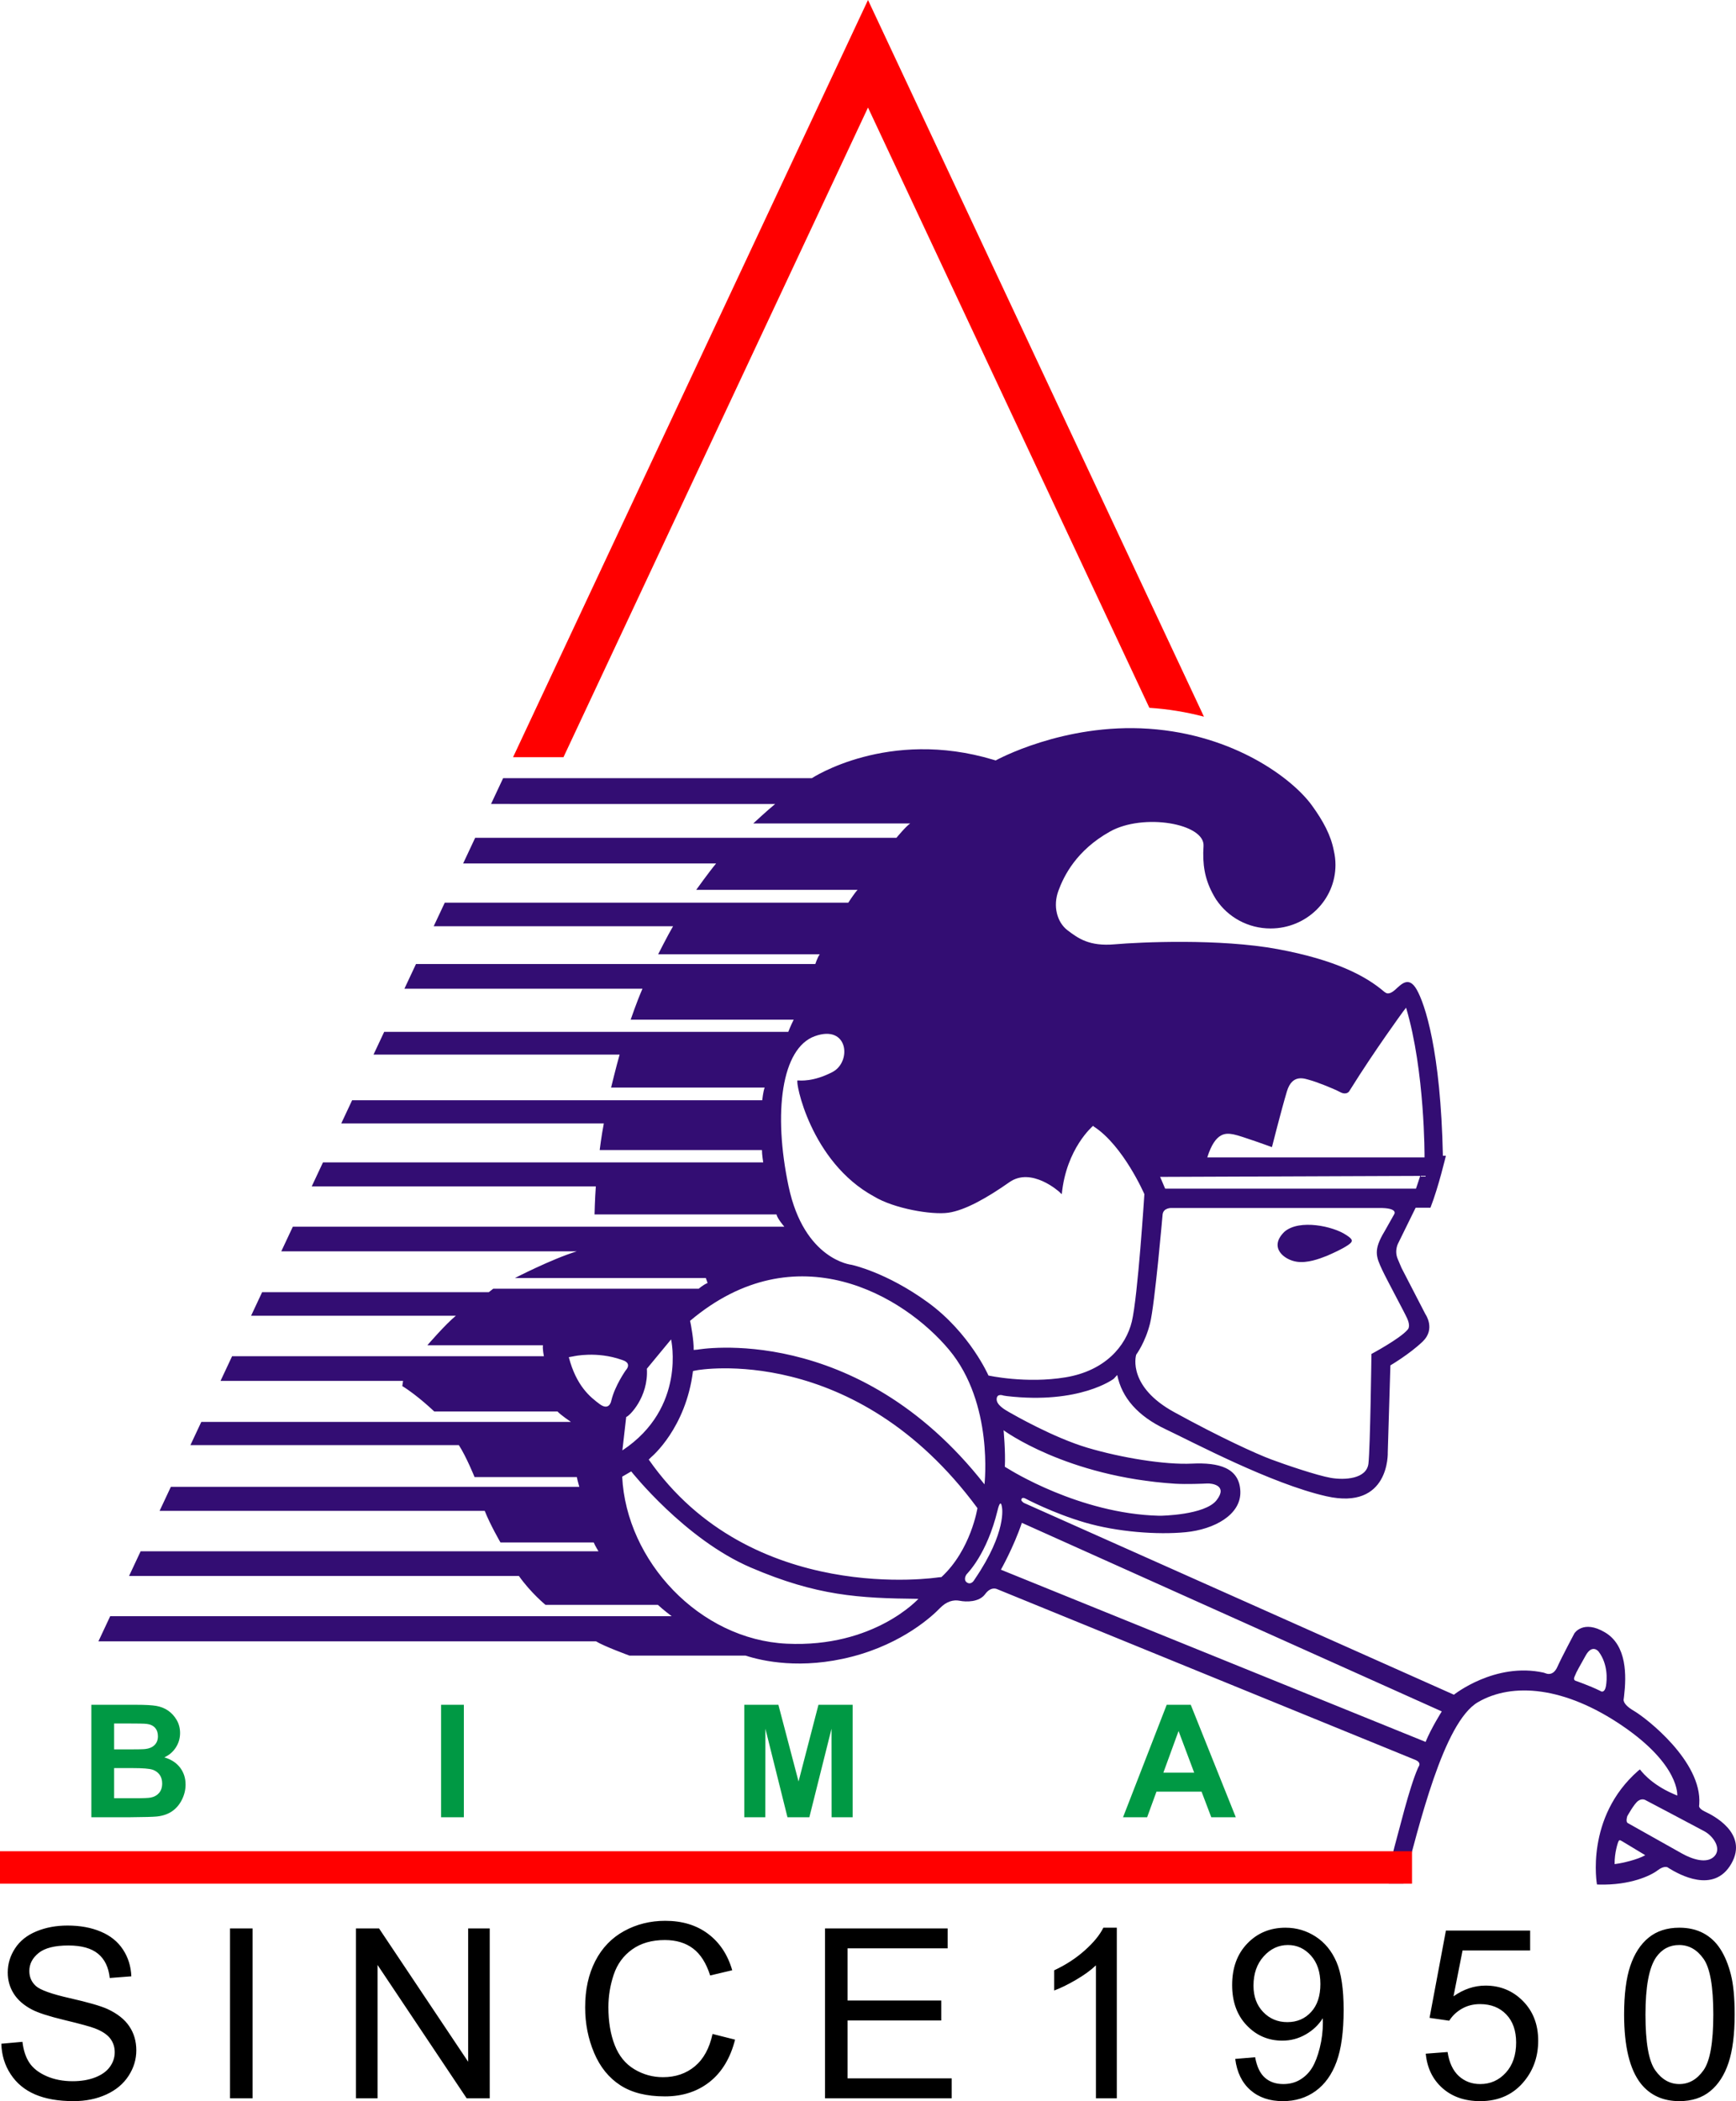 <svg xmlns="http://www.w3.org/2000/svg" viewBox="0 0 221000 267428" shape-rendering="geometricPrecision" text-rendering="geometricPrecision" image-rendering="optimizeQuality" fill-rule="evenodd" clip-rule="evenodd"><path d="M184066 147105s-936 3990-1965 6609h-1878l-74 140-2129 4334s-557 943-79 2066l477 1124 3046 5894s1327 1869-352 3477-4110 3033-4110 3033l-333 11065s295 7435-7839 5588c-7019-1594-16949-6872-20457-8532s-5561-3994-6144-6897l-448 485s-4304 3280-13619 2199l-422-67s-820-322-862 427c-41 749 992 1350 1602 1696 611 347 5646 3241 9969 4524s9862 2182 13284 2017c3422-164 6052 521 6167 3521s-3342 4853-6950 5206c-3608 354-8722-32-12810-1223s-7570-3042-7570-3042-369-222-508 2c-140 225 55 359 268 528l54758 24420s5224-4173 11423-2809l302 102s891 415 1444-829c553-1243 2168-4271 2168-4271s1111-1785 3905-121c2795 1664 2728 5500 2419 8121l-45 352s-253 609 1297 1511c1550 901 8705 6435 8321 11877l-22 231s-56 342 792 736 5539 2693 3316 6601c-2224 3907-6696 1359-7968 571l-125-87s-436-291-1300 374c-865 665-3490 1917-7490 1804l-224-8s-1550-8526 5255-14482l220-165s1222 1804 4214 3101l530 232s376-3861-6974-8874-14012-5576-18402-3013c-4389 2562-7472 15669-9486 23101h-1874s183-2751 747-4729c563-1977 1847-7408 2974-9982l157-314s235-408-423-707l-53283-21752s-776-426-1544 626c-767 1051-2442 1004-3225 847-782-157-1675 47-2552 958-876 910-4635 4454-11145 6145-6511 1690-11456 563-13584-126H80132s-3254-1189-4256-1815H12529l1501-3201h71476s-1128-846-1754-1443H69442s-1878-1538-3381-3673H16429l1473-3141h58289s-392-626-611-1128H63712s-1314-2260-2003-4018H20316l1436-3063h51996s-251-865-313-1241H60414s-1064-2629-2003-4068H24242l1383-2949h47059s-1362-922-1707-1330H55281s-2128-2044-4068-3233l100-659H28074l1474-3143h39693s-188-893-125-1394H54405s2316-2691 3631-3756H31963l1407-3001h28860l563-442h26166s523-476 1118-727l-219-628H65548s4632-2400 7887-3402H35809l1469-3134h62573s-876-997-1002-1561H75688s38-1878 163-3568H39684l1432-3054h56043s-162-1008-162-1573H76343s219-1810 527-3385H43441l1386-2954h52207s125-1178 313-1616H77795s656-2704 1085-4194H47551l1358-2895h51443s299-782 688-1549H80287s759-2243 1504-3944H51485l1471-3137h50839s250-807 563-1245H83788s1225-2431 1898-3568H55213l1407-2998h51369s814-1259 1189-1634H88633s1594-2231 2533-3358H58960l1532-3266h53631s1190-1451 1753-1827H95896s1874-1741 2788-2476H62510l1542-3287h39305s9671-6381 23098-2343l300 88s8620-4783 19512-4032 18310 6385 20751 9765c1454 2013 2408 3792 2784 5755 138 588 210 1195 210 1810 0 4466-3699 8088-8261 8088-2873 0-5403-1436-6883-3616h-8c-42-67-84-134-125-202 0 0-1-1-1-2-150-245-288-489-414-733-1-1-1-2-1-2-945-1821-1255-3617-1103-5933 187-2863-7649-4234-11916-1843-4267 2392-5862 5627-6565 7549-703 1923-187 3986 1172 5018 1360 1031 2767 2063 6002 1781 3236-281 13364-750 20725 610 7362 1360 11254 3423 13598 5439l169 108s387 353 1174-342c786-694 1749-1860 2783-47 1033 1813 3048 7736 3329 21147h379zm-20543 9660c-2066 1996-60 3590 1565 3826 1340 194 2786-338 3837-752 919-406 1876-832 2651-1345 762-505 675-751-226-1323-1626-1093-5919-2036-7827-406zm-9830-9456h27657s64-10968-2351-19052l-395 511s-3584 4897-6698 9894l-167 263s-346 493-1128 77c-941-502-3128-1337-3795-1512s-2288-907-2987 1416c-699 2324-1906 7098-1906 7098s-4004-1464-4894-1623c-889-159-2287-414-3336 2928zm-5690 7271s-990 11427-1599 13864c-610 2438-1752 3962-1752 3962-124 340-979 4136 4799 7313 5943 3267 10513 5333 12341 6018 1828 686 5866 2057 7618 2362s4571 152 4799-1828c229-1981 381-13941 381-13941s3591-1923 4580-3064l57-72s384-357-92-1399c-395-867-2544-4827-3160-6135-820-1743-1151-2567 305-4972l1206-2138s602-830-1963-801h-26322s-1093-77-1198 831zm-36718-2286c-8152-4418-10085-14788-9751-14779 333 10 1986 204 4437-1066 2477-1283 2038-6095-2228-4571s-5333 9751-3352 19121 7999 9980 7999 9980 4418 914 9751 4799c5332 3885 7694 9294 7694 9294s4799 1067 9827 229 7660-3962 8422-7085 1600-16226 1600-16226-2671-6170-6441-8609l-86-89s-3419 2851-3989 8708l-319-305s-3529-3210-6348-1229c-2818 1981-5637 3581-7770 3885s-6932-533-9446-2057zm36406-2502l636 1496h31933s349-1019 540-1624l-33109 128zm1938 39054c-13917-891-21868-6807-21868-6807s258 2714 161 4652l499 293s8944 5682 19111 5936l198 1s5649-64 7142-1974c1494-1910-635-2164-1191-2133-556 32-2621 112-4052 32zm-69985-14413s-1352 1921-1803 3767l-39 143s-243 1270-1464 366c-1222-904-2969-2317-3927-5971l620-113s2931-678 6125 452l131 48s1230 320 357 1308zm5787-3956s1991 8702-6200 14127l488-4257c376-75 2856-2524 2630-6140l3082-3730zm39897 18447s1202-10291-4507-17127-19455-15098-32976-3681l84 384s414 2110 376 3315l488-37s20235-3662 36535 17146zm-8413 14573s-5634 6234-16751 5709c-11117-526-20432-10517-20958-21259l1152-669s6811 8632 15224 12237c8413 3606 13746 3906 21333 3982zm7517-11547s-826 5311-4584 8777l-413 38s-23803 3716-36848-14996l345-336s4387-3645 5288-10932l536-105s20047-3651 35676 17554zm3125-89s658 3077-3444 9104l-109 165s-345 604-862 314c-516-291-227-895-86-1075 141-181 2560-2512 3938-8131l35-141s352-1483 528-236zm2530 1962l53457 24002s-1357 2146-2060 3881l-54066-21918s1609-2840 2669-5965zm75891 40688s-456 1275-433 2749l244-36c693-82 2699-538 3658-1099l-2908-1754c-375-236-434-201-561 140zm1226-2486s5664 3189 6949 3903 3142 1332 4094 333c951-1000-143-2570-1286-3189-1142-619-7472-3951-7472-3951s-429-285-952 95c-524 381-1381 1952-1381 1952s-219 677 48 857zm-6636-18103s1875 656 3094 1266l191 96s435 187 588-671c152-860 258-2790-905-4368l-82-94s-787-918-1608 589c-822 1507-1083 1859-1387 2630l-34 77s-170 359 143 475z" fill="#330d73"/><path d="M171 260120l2687-242c126 1087 423 1978 891 2678 468 695 1193 1258 2175 1691 981 428 2089 644 3317 644 1092 0 2053-161 2889-488 835-327 1454-775 1862-1344 408-568 614-1188 614-1852 0-674-196-1263-589-1772-392-503-1042-926-1948-1273-579-222-1862-574-3850-1052s-3377-926-4173-1349c-1032-544-1797-1218-2300-2018-508-801-760-1701-760-2693 0-1097 312-2119 931-3065 619-952 1520-1671 2713-2165 1188-493 2512-740 3966-740 1601 0 3015 257 4238 776 1223 513 2165 1273 2824 2280 659 1001 1012 2139 1062 3407l-2748 212c-146-1364-644-2396-1495-3091-851-699-2109-1047-3770-1047-1731 0-2995 317-3785 952-790 634-1188 1399-1188 2295 0 775 282 1414 841 1917 553 499 1988 1017 4313 1541 2326 528 3921 986 4787 1379 1253 578 2184 1308 2783 2199 599 886 896 1908 896 3065 0 1153-327 2230-986 3247-660 1017-1601 1807-2834 2371-1233 563-2617 845-4163 845-1952 0-3588-287-4907-855-1324-569-2356-1425-3106-2572-754-1143-1147-2437-1187-3881zm29112 6946v-21623h2869v21623h-2869zm16031 0v-21623h2939l11345 16972v-16972h2749v21623h-2940l-11345-16972v16972h-2748zm59715 0v-21623h15613v2537h-12744v6643h11929v2537h-11929v7369h13257v2537h-16126zm37145 0h-2657v-16922c-639 614-1480 1223-2517 1832s-1973 1067-2798 1369v-2567c1484-695 2783-1540 3895-2537 1113-991 1903-1953 2366-2889h1711v21714zm15075-5013l2537-212c216 1198 629 2064 1238 2602 609 539 1389 811 2345 811 816 0 1531-186 2150-564 619-372 1122-871 1510-1500 387-624 714-1470 981-2532s398-2144 398-3246c0-116-5-297-15-534-529 846-1254 1536-2170 2059-916 529-1912 790-2979 790-1787 0-3297-649-4535-1948-1234-1293-1853-3004-1853-5129 0-2194 645-3956 1938-5294 1289-1334 2904-2004 4852-2004 1400 0 2683 378 3851 1138 1162 755 2043 1832 2647 3236 604 1399 906 3428 906 6080 0 2764-297 4963-896 6599-599 1641-1495 2884-2677 3740-1183 855-2567 1283-4158 1283-1691 0-3070-468-4142-1409-1067-941-1712-2265-1928-3966zm10842-9538c0-1520-403-2728-1208-3619-801-891-1777-1339-2925-1339-1188 0-2214 478-3080 1439-871 962-1304 2210-1304 3740 0 1374 413 2491 1233 3347 826 861 1853 1289 3076 1289 1228 0 2235-428 3025-1289 790-856 1183-2048 1183-3568zm13413 8873l2779-211c206 1354 684 2371 1429 3055 745 680 1656 1022 2728 1022 1294 0 2376-483 3257-1445 875-966 1313-2245 1313-3835 0-1515-417-2708-1258-3584s-1953-1313-3337-1313c-861 0-1631 196-2315 588-680 393-1213 901-1606 1525l-2507-362 2084-11113h10721v2536h-8602l-1152 5834c1293-911 2652-1364 4072-1364 1882 0 3473 654 4766 1963 1294 1309 1943 2990 1943 5043 0 1958-569 3649-1706 5074-1384 1751-3277 2627-5673 2627-1963 0-3563-553-4807-1656-1243-1102-1953-2562-2129-4384zm25252-4993c0-2552 262-4615 785-6176 529-1565 1309-2768 2346-3608 1032-841 2335-1259 3906-1259 1157 0 2174 232 3055 700 876 468 1600 1142 2164 2023 564 876 1007 1948 1329 3211 327 1264 488 2970 488 5109 0 2537-262 4591-780 6151-518 1565-1299 2768-2335 3614-1032 845-2341 1268-3921 1268-2079 0-3715-740-4903-2225-1424-1811-2134-4746-2134-8808zm2718 10c0 3559 413 5925 1243 7092 831 1173 1858 1757 3076 1757s2245-589 3075-1762c831-1178 1243-3538 1243-7087 0-3558-412-5924-1243-7092-825-1172-1862-1756-3105-1756-1219 0-2195 518-2925 1550-911 1314-1364 3750-1364 7298zm-118765 2472l2869 724c-599 2351-1676 4138-3231 5371-1556 1233-3458 1852-5708 1852-2325 0-4218-473-5678-1424-1459-947-2567-2321-3327-4117-760-1802-1142-3730-1142-5794 0-2250 428-4213 1288-5889 861-1676 2084-2949 3670-3820 1585-871 3332-1304 5234-1304 2165 0 3982 549 5451 1651 1475 1103 2502 2648 3081 4641l-2809 664c-498-1570-1228-2718-2179-3432-952-720-2150-1077-3594-1077-1656 0-3045 397-4158 1193-1112 795-1897 1867-2345 3206-453 1344-680 2728-680 4152 0 1837 267 3443 801 4812 533 1374 1364 2396 2491 3075 1128 680 2346 1017 3659 1017 1601 0 2950-463 4057-1384 1107-926 1857-2295 2250-4117z" fill-rule="nonzero"/><path d="M11629 216982h5724c1136 0 1979 46 2536 140 559 96 1056 293 1496 589 439 300 806 697 1099 1193 293 497 440 1056 440 1673 0 666-180 1282-540 1839-360 560-849 976-1466 1256 870 257 1536 690 2006 1303 466 613 700 1332 700 2162 0 653-150 1286-454 1902-303 617-716 1110-1242 1480-523 366-1170 593-1939 679-480 50-1643 84-3486 97h-4874v-14313zm2899 2379v3298h1892c1123 0 1823-17 2096-50 493-57 883-226 1166-510 283-283 423-653 423-1112 0-444-123-800-366-1077-244-276-607-443-1087-499-286-34-1109-50-2465-50h-1659zm0 5677v3838h2678c1040 0 1703-30 1983-86 430-80 780-270 1049-574 270-306 407-709 407-1219 0-433-103-796-313-1096-207-300-510-520-903-656-393-137-1250-207-2566-207h-2335zm41624 6257v-14313h2899v14313h-2899zm38599 0v-14313h4341l2566 9762 2535-9762h4351v14313h-2678l-10-11268-2822 11268h-2786l-2809-11268-10 11268h-2678zm62571 0h-3122l-1236-3258h-5741l-1189 3258h-3066l5558-14313h3062l5734 14313zm-5298-5677l-1989-5298-1932 5298h3921z" fill="#094" fill-rule="nonzero"/><path d="M146321 90091l-35821-76403-38768 82688h-6418L110500 0l42767 91217c-2259-595-4614-980-6946-1126zM0 235620h179757v4134H0v-4134z" fill="red"/></svg>